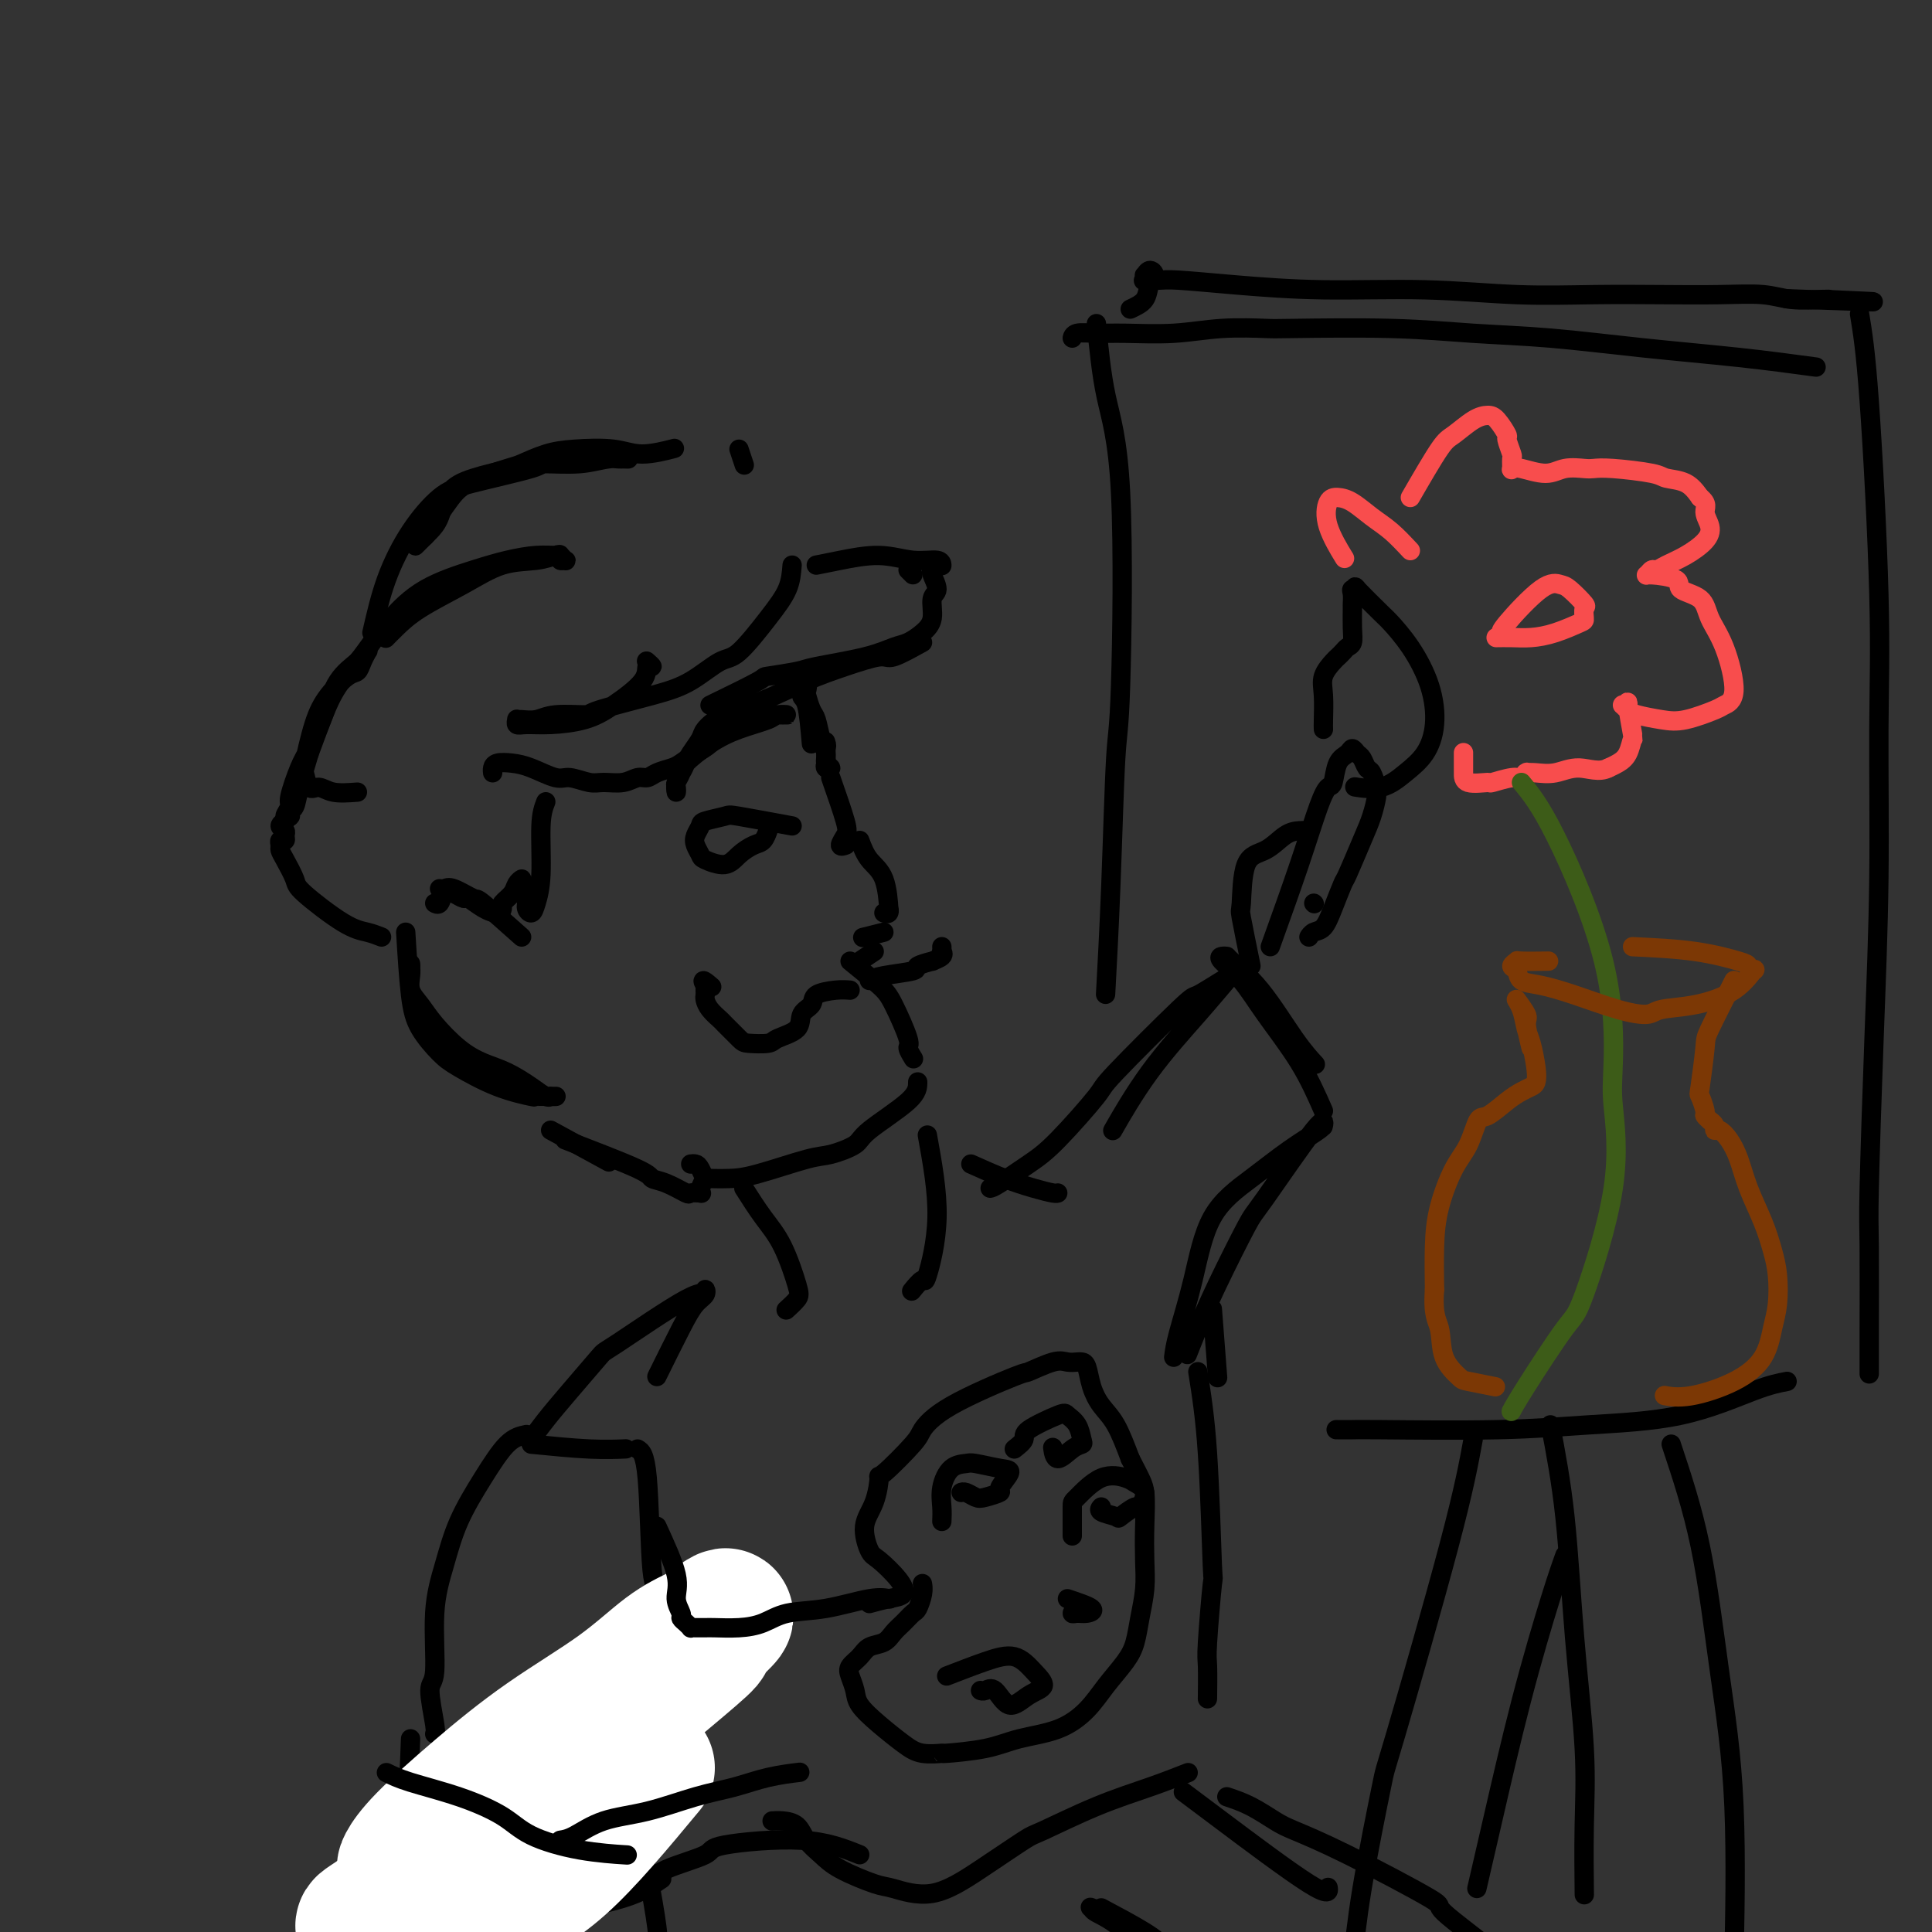 <svg viewBox='0 0 400 400' version='1.1' xmlns='http://www.w3.org/2000/svg' xmlns:xlink='http://www.w3.org/1999/xlink'><rect x="0" y="0" width="400" height="400" fill="#333333" stroke="none"/><g fill='none' stroke='#000000' stroke-width='4' stroke-linecap='round' stroke-linejoin='round'><path d='M74,164c-1.827,0.137 -3.654,0.274 -5,0c-1.346,-0.274 -2.212,-0.960 -3,-1c-0.788,-0.040 -1.500,0.567 -2,0c-0.500,-0.567 -0.790,-2.306 -1,-3c-0.210,-0.694 -0.340,-0.342 0,-2c0.340,-1.658 1.152,-5.325 2,-8c0.848,-2.675 1.733,-4.356 3,-6c1.267,-1.644 2.915,-3.251 4,-4c1.085,-0.749 1.607,-0.641 2,-1c0.393,-0.359 0.657,-1.187 1,-2c0.343,-0.813 0.767,-1.613 1,-2c0.233,-0.387 0.277,-0.360 0,0c-0.277,0.360 -0.875,1.055 -2,2c-1.125,0.945 -2.779,2.141 -4,4c-1.221,1.859 -2.011,4.381 -3,7c-0.989,2.619 -2.179,5.336 -3,7c-0.821,1.664 -1.274,2.274 -2,4c-0.726,1.726 -1.725,4.567 -2,6c-0.275,1.433 0.175,1.457 0,2c-0.175,0.543 -0.976,1.606 -1,2c-0.024,0.394 0.729,0.118 1,0c0.271,-0.118 0.061,-0.080 0,0c-0.061,0.080 0.028,0.201 0,0c-0.028,-0.201 -0.172,-0.724 0,-1c0.172,-0.276 0.662,-0.305 1,-1c0.338,-0.695 0.525,-2.056 1,-4c0.475,-1.944 1.237,-4.472 2,-7'/><path d='M64,156c1.326,-3.527 2.141,-5.845 3,-8c0.859,-2.155 1.761,-4.148 3,-6c1.239,-1.852 2.815,-3.564 4,-5c1.185,-1.436 1.977,-2.598 3,-4c1.023,-1.402 2.275,-3.045 4,-5c1.725,-1.955 3.923,-4.222 7,-6c3.077,-1.778 7.034,-3.066 10,-4c2.966,-0.934 4.942,-1.514 7,-2c2.058,-0.486 4.199,-0.876 6,-1c1.801,-0.124 3.263,0.020 4,0c0.737,-0.020 0.748,-0.205 1,0c0.252,0.205 0.746,0.800 1,1c0.254,0.200 0.269,0.005 0,0c-0.269,-0.005 -0.821,0.182 -1,0c-0.179,-0.182 0.014,-0.731 0,-1c-0.014,-0.269 -0.236,-0.257 -1,0c-0.764,0.257 -2.070,0.758 -4,1c-1.930,0.242 -4.482,0.226 -7,1c-2.518,0.774 -5.001,2.337 -8,4c-2.999,1.663 -6.515,3.425 -9,5c-2.485,1.575 -3.938,2.962 -5,4c-1.062,1.038 -1.732,1.725 -2,2c-0.268,0.275 -0.134,0.137 0,0'/><path d='M77,131c0.852,-3.711 1.704,-7.421 3,-11c1.296,-3.579 3.035,-7.026 5,-10c1.965,-2.974 4.156,-5.475 6,-7c1.844,-1.525 3.342,-2.073 7,-3c3.658,-0.927 9.476,-2.234 12,-3c2.524,-0.766 1.755,-0.990 3,-1c1.245,-0.010 4.505,0.194 7,0c2.495,-0.194 4.227,-0.785 6,-1c1.773,-0.215 3.589,-0.054 4,0c0.411,0.054 -0.583,-0.000 -1,0c-0.417,0.000 -0.257,0.055 -1,0c-0.743,-0.055 -2.389,-0.219 -4,0c-1.611,0.219 -3.188,0.822 -5,1c-1.812,0.178 -3.861,-0.069 -6,0c-2.139,0.069 -4.369,0.455 -7,1c-2.631,0.545 -5.664,1.248 -8,2c-2.336,0.752 -3.976,1.552 -5,3c-1.024,1.448 -1.432,3.546 -2,5c-0.568,1.454 -1.297,2.266 -2,3c-0.703,0.734 -1.382,1.390 -2,2c-0.618,0.610 -1.177,1.174 -1,1c0.177,-0.174 1.088,-1.087 2,-2'/><path d='M88,111c-0.823,0.754 2.120,-3.360 4,-6c1.880,-2.640 2.698,-3.807 5,-5c2.302,-1.193 6.089,-2.412 8,-3c1.911,-0.588 1.947,-0.545 3,-1c1.053,-0.455 3.124,-1.408 5,-2c1.876,-0.592 3.558,-0.824 6,-1c2.442,-0.176 5.644,-0.294 8,0c2.356,0.294 3.865,1.002 6,1c2.135,-0.002 4.896,-0.715 6,-1c1.104,-0.285 0.552,-0.143 0,0'/><path d='M153,93c0.417,1.250 0.833,2.500 1,3c0.167,0.500 0.083,0.250 0,0'/><path d='M164,117c-0.129,1.637 -0.259,3.275 -1,5c-0.741,1.725 -2.095,3.539 -4,6c-1.905,2.461 -4.361,5.570 -6,7c-1.639,1.430 -2.462,1.182 -4,2c-1.538,0.818 -3.790,2.701 -6,4c-2.210,1.299 -4.376,2.012 -8,3c-3.624,0.988 -8.704,2.251 -11,3c-2.296,0.749 -1.806,0.986 -3,1c-1.194,0.014 -4.071,-0.193 -6,0c-1.929,0.193 -2.910,0.788 -4,1c-1.090,0.212 -2.288,0.043 -3,0c-0.712,-0.043 -0.938,0.042 -1,0c-0.062,-0.042 0.040,-0.209 0,0c-0.040,0.209 -0.222,0.795 0,1c0.222,0.205 0.848,0.029 2,0c1.152,-0.029 2.829,0.090 5,0c2.171,-0.090 4.835,-0.387 7,-1c2.165,-0.613 3.830,-1.541 6,-3c2.170,-1.459 4.844,-3.449 6,-5c1.156,-1.551 0.794,-2.663 1,-3c0.206,-0.337 0.978,0.102 1,0c0.022,-0.102 -0.708,-0.743 -1,-1c-0.292,-0.257 -0.146,-0.128 0,0'/><path d='M169,117c1.381,-0.277 2.762,-0.554 5,-1c2.238,-0.446 5.332,-1.062 8,-1c2.668,0.062 4.911,0.801 7,1c2.089,0.199 4.024,-0.143 5,0c0.976,0.143 0.994,0.769 1,1c0.006,0.231 0.002,0.066 0,0c-0.002,-0.066 -0.001,-0.033 0,0'/><path d='M188,118c0.417,0.417 0.833,0.833 1,1c0.167,0.167 0.083,0.083 0,0'/><path d='M191,133c-2.359,1.312 -4.718,2.623 -6,3c-1.282,0.377 -1.487,-0.181 -3,0c-1.513,0.181 -4.336,1.102 -7,2c-2.664,0.898 -5.171,1.772 -8,3c-2.829,1.228 -5.980,2.808 -9,4c-3.020,1.192 -5.908,1.996 -8,3c-2.092,1.004 -3.386,2.209 -4,3c-0.614,0.791 -0.546,1.170 -1,2c-0.454,0.830 -1.428,2.112 -2,3c-0.572,0.888 -0.741,1.384 -1,2c-0.259,0.616 -0.606,1.354 -1,2c-0.394,0.646 -0.834,1.200 -1,2c-0.166,0.800 -0.059,1.846 0,2c0.059,0.154 0.069,-0.584 0,-1c-0.069,-0.416 -0.215,-0.510 0,-1c0.215,-0.490 0.793,-1.378 1,-2c0.207,-0.622 0.043,-0.980 1,-2c0.957,-1.020 3.037,-2.704 5,-4c1.963,-1.296 3.811,-2.204 6,-3c2.189,-0.796 4.719,-1.481 6,-2c1.281,-0.519 1.313,-0.873 2,-1c0.687,-0.127 2.029,-0.026 2,0c-0.029,0.026 -1.431,-0.024 -2,0c-0.569,0.024 -0.307,0.122 -1,0c-0.693,-0.122 -2.341,-0.463 -4,0c-1.659,0.463 -3.330,1.732 -5,3'/><path d='M151,151c-2.623,1.051 -3.182,2.179 -4,3c-0.818,0.821 -1.896,1.334 -3,2c-1.104,0.666 -2.235,1.484 -3,2c-0.765,0.516 -1.166,0.731 -2,1c-0.834,0.269 -2.103,0.594 -3,1c-0.897,0.406 -1.421,0.895 -2,1c-0.579,0.105 -1.212,-0.172 -2,0c-0.788,0.172 -1.731,0.794 -3,1c-1.269,0.206 -2.863,-0.004 -4,0c-1.137,0.004 -1.816,0.222 -3,0c-1.184,-0.222 -2.874,-0.883 -4,-1c-1.126,-0.117 -1.689,0.311 -3,0c-1.311,-0.311 -3.371,-1.362 -5,-2c-1.629,-0.638 -2.829,-0.864 -4,-1c-1.171,-0.136 -2.314,-0.181 -3,0c-0.686,0.181 -0.915,0.587 -1,1c-0.085,0.413 -0.024,0.832 0,1c0.024,0.168 0.012,0.084 0,0'/><path d='M147,146c4.168,-2.025 8.336,-4.051 10,-5c1.664,-0.949 0.823,-0.822 2,-1c1.177,-0.178 4.373,-0.663 6,-1c1.627,-0.337 1.685,-0.527 4,-1c2.315,-0.473 6.887,-1.231 10,-2c3.113,-0.769 4.766,-1.551 6,-2c1.234,-0.449 2.048,-0.566 3,-1c0.952,-0.434 2.041,-1.184 3,-2c0.959,-0.816 1.788,-1.697 2,-3c0.212,-1.303 -0.192,-3.029 0,-4c0.192,-0.971 0.979,-1.188 1,-2c0.021,-0.812 -0.725,-2.219 -1,-3c-0.275,-0.781 -0.079,-0.938 0,-1c0.079,-0.062 0.039,-0.031 0,0'/><path d='M108,194c-3.262,-2.906 -6.524,-5.812 -8,-7c-1.476,-1.188 -1.166,-0.658 -2,-1c-0.834,-0.342 -2.811,-1.556 -4,-2c-1.189,-0.444 -1.589,-0.120 -2,0c-0.411,0.120 -0.832,0.034 -1,0c-0.168,-0.034 -0.084,-0.017 0,0'/><path d='M84,193c0.298,4.837 0.597,9.673 1,13c0.403,3.327 0.911,5.144 2,7c1.089,1.856 2.758,3.751 4,5c1.242,1.249 2.056,1.851 4,3c1.944,1.149 5.018,2.844 8,4c2.982,1.156 5.872,1.774 7,2c1.128,0.226 0.495,0.061 1,0c0.505,-0.061 2.150,-0.017 3,0c0.850,0.017 0.905,0.006 1,0c0.095,-0.006 0.228,-0.006 0,0c-0.228,0.006 -0.818,0.020 -1,0c-0.182,-0.020 0.045,-0.074 0,0c-0.045,0.074 -0.363,0.275 -1,0c-0.637,-0.275 -1.595,-1.028 -3,-2c-1.405,-0.972 -3.258,-2.164 -5,-3c-1.742,-0.836 -3.374,-1.315 -5,-2c-1.626,-0.685 -3.245,-1.577 -5,-3c-1.755,-1.423 -3.647,-3.379 -5,-5c-1.353,-1.621 -2.167,-2.909 -3,-4c-0.833,-1.091 -1.686,-1.986 -2,-3c-0.314,-1.014 -0.090,-2.147 0,-3c0.090,-0.853 0.045,-1.427 0,-2'/><path d='M85,200c0.000,-0.833 0.000,-0.417 0,0'/><path d='M113,166c-0.447,1.145 -0.894,2.290 -1,5c-0.106,2.710 0.130,6.984 0,10c-0.130,3.016 -0.627,4.774 -1,6c-0.373,1.226 -0.621,1.922 -1,2c-0.379,0.078 -0.890,-0.460 -1,-1c-0.110,-0.540 0.179,-1.081 0,-2c-0.179,-0.919 -0.826,-2.215 -1,-3c-0.174,-0.785 0.126,-1.059 0,-1c-0.126,0.059 -0.676,0.451 -1,1c-0.324,0.549 -0.421,1.256 -1,2c-0.579,0.744 -1.640,1.526 -2,2c-0.360,0.474 -0.018,0.639 0,1c0.018,0.361 -0.288,0.916 -1,1c-0.712,0.084 -1.830,-0.305 -3,-1c-1.170,-0.695 -2.393,-1.695 -3,-2c-0.607,-0.305 -0.597,0.086 -1,0c-0.403,-0.086 -1.218,-0.650 -2,-1c-0.782,-0.350 -1.529,-0.486 -2,0c-0.471,0.486 -0.665,1.592 -1,2c-0.335,0.408 -0.810,0.116 -1,0c-0.190,-0.116 -0.095,-0.058 0,0'/><path d='M79,194c-0.932,-0.361 -1.864,-0.723 -3,-1c-1.136,-0.277 -2.476,-0.470 -5,-2c-2.524,-1.530 -6.231,-4.399 -8,-6c-1.769,-1.601 -1.599,-1.936 -2,-3c-0.401,-1.064 -1.371,-2.859 -2,-4c-0.629,-1.141 -0.915,-1.629 -1,-2c-0.085,-0.371 0.031,-0.624 0,-1c-0.031,-0.376 -0.209,-0.874 0,-1c0.209,-0.126 0.806,0.120 1,0c0.194,-0.120 -0.014,-0.607 0,-1c0.014,-0.393 0.251,-0.693 0,-1c-0.251,-0.307 -0.991,-0.621 -1,-1c-0.009,-0.379 0.712,-0.823 1,-1c0.288,-0.177 0.144,-0.089 0,0'/><path d='M114,234c4.583,2.500 9.167,5.000 11,6c1.833,1.000 0.917,0.500 0,0'/><path d='M117,236c6.060,2.324 12.119,4.647 15,6c2.881,1.353 2.583,1.735 3,2c0.417,0.265 1.548,0.411 3,1c1.452,0.589 3.225,1.620 4,2c0.775,0.380 0.551,0.108 1,0c0.449,-0.108 1.571,-0.052 2,0c0.429,0.052 0.164,0.098 0,0c-0.164,-0.098 -0.229,-0.342 0,-1c0.229,-0.658 0.751,-1.732 1,-2c0.249,-0.268 0.224,0.268 0,0c-0.224,-0.268 -0.648,-1.340 -1,-2c-0.352,-0.660 -0.633,-0.909 -1,-1c-0.367,-0.091 -0.819,-0.026 -1,0c-0.181,0.026 -0.090,0.013 0,0'/><path d='M168,154c-0.280,-3.223 -0.559,-6.446 -1,-8c-0.441,-1.554 -1.043,-1.440 -1,-2c0.043,-0.560 0.733,-1.796 1,-2c0.267,-0.204 0.113,0.623 0,1c-0.113,0.377 -0.184,0.303 0,1c0.184,0.697 0.622,2.165 1,3c0.378,0.835 0.694,1.036 1,2c0.306,0.964 0.600,2.690 1,4c0.400,1.310 0.906,2.204 1,3c0.094,0.796 -0.224,1.492 0,2c0.224,0.508 0.988,0.827 1,1c0.012,0.173 -0.729,0.201 -1,0c-0.271,-0.201 -0.071,-0.632 0,-1c0.071,-0.368 0.015,-0.673 0,-1c-0.015,-0.327 0.013,-0.676 0,-1c-0.013,-0.324 -0.065,-0.623 0,-1c0.065,-0.377 0.248,-0.832 0,-1c-0.248,-0.168 -0.928,-0.048 -1,0c-0.072,0.048 0.464,0.024 1,0'/><path d='M171,154c-0.155,-0.823 -0.041,-0.379 0,0c0.041,0.379 0.011,0.694 0,1c-0.011,0.306 -0.003,0.604 0,1c0.003,0.396 0.001,0.892 0,1c-0.001,0.108 -0.000,-0.171 0,0c0.000,0.171 0.000,0.793 0,1c-0.000,0.207 -0.000,0.000 0,0c0.000,-0.000 0.000,0.207 0,0c-0.000,-0.207 -0.000,-0.828 0,-1c0.000,-0.172 0.000,0.106 0,0c-0.000,-0.106 -0.000,-0.595 0,-1c0.000,-0.405 0.000,-0.724 0,-1c-0.000,-0.276 -0.000,-0.507 0,0c0.000,0.507 0.000,1.754 0,3'/><path d='M171,158c0.000,0.667 0.000,0.333 0,0'/><path d='M172,161c1.230,3.525 2.459,7.049 3,9c0.541,1.951 0.392,2.327 0,3c-0.392,0.673 -1.029,1.643 -1,2c0.029,0.357 0.722,0.102 1,0c0.278,-0.102 0.139,-0.051 0,0'/><path d='M178,174c0.536,1.422 1.073,2.844 2,4c0.927,1.156 2.245,2.047 3,4c0.755,1.953 0.948,4.968 1,6c0.052,1.032 -0.038,0.081 0,0c0.038,-0.081 0.202,0.709 0,1c-0.202,0.291 -0.772,0.083 -1,0c-0.228,-0.083 -0.114,-0.042 0,0'/><path d='M183,193c-1.667,0.417 -3.333,0.833 -4,1c-0.667,0.167 -0.333,0.083 0,0'/><path d='M181,197c-1.250,0.833 -2.500,1.667 -3,2c-0.500,0.333 -0.250,0.167 0,0'/><path d='M176,199c2.289,1.861 4.579,3.721 6,5c1.421,1.279 1.975,1.975 3,4c1.025,2.025 2.522,5.378 3,7c0.478,1.622 -0.064,1.514 0,2c0.064,0.486 0.732,1.568 1,2c0.268,0.432 0.134,0.216 0,0'/><path d='M190,224c0.004,1.086 0.009,2.173 -2,4c-2.009,1.827 -6.031,4.395 -8,6c-1.969,1.605 -1.884,2.248 -3,3c-1.116,0.752 -3.435,1.613 -5,2c-1.565,0.387 -2.378,0.300 -5,1c-2.622,0.700 -7.053,2.188 -10,3c-2.947,0.812 -4.409,0.949 -6,1c-1.591,0.051 -3.312,0.014 -4,0c-0.688,-0.014 -0.344,-0.007 0,0'/><path d='M164,171c-4.425,-0.820 -8.849,-1.639 -11,-2c-2.151,-0.361 -2.027,-0.263 -3,0c-0.973,0.263 -3.042,0.690 -4,1c-0.958,0.310 -0.806,0.502 -1,1c-0.194,0.498 -0.733,1.302 -1,2c-0.267,0.698 -0.263,1.292 0,2c0.263,0.708 0.784,1.531 1,2c0.216,0.469 0.127,0.583 1,1c0.873,0.417 2.707,1.138 4,1c1.293,-0.138 2.045,-1.134 3,-2c0.955,-0.866 2.112,-1.603 3,-2c0.888,-0.397 1.508,-0.453 2,-1c0.492,-0.547 0.855,-1.585 1,-2c0.145,-0.415 0.073,-0.208 0,0'/><path d='M176,205c-0.829,-0.063 -1.658,-0.127 -3,0c-1.342,0.127 -3.197,0.443 -4,1c-0.803,0.557 -0.555,1.354 -1,2c-0.445,0.646 -1.583,1.140 -2,2c-0.417,0.860 -0.113,2.086 -1,3c-0.887,0.914 -2.967,1.516 -4,2c-1.033,0.484 -1.021,0.849 -2,1c-0.979,0.151 -2.948,0.087 -4,0c-1.052,-0.087 -1.186,-0.198 -2,-1c-0.814,-0.802 -2.309,-2.295 -3,-3c-0.691,-0.705 -0.577,-0.623 -1,-1c-0.423,-0.377 -1.381,-1.215 -2,-2c-0.619,-0.785 -0.898,-1.517 -1,-2c-0.102,-0.483 -0.027,-0.717 0,-1c0.027,-0.283 0.007,-0.615 0,-1c-0.007,-0.385 -0.002,-0.824 0,-1c0.002,-0.176 0.001,-0.088 0,0'/><path d='M146,204c-1.178,-1.867 0.378,-0.533 1,0c0.622,0.533 0.311,0.267 0,0'/><path d='M180,203c0.593,-0.331 1.186,-0.662 3,-1c1.814,-0.338 4.847,-0.682 6,-1c1.153,-0.318 0.424,-0.611 1,-1c0.576,-0.389 2.456,-0.874 3,-1c0.544,-0.126 -0.246,0.106 0,0c0.246,-0.106 1.530,-0.551 2,-1c0.470,-0.449 0.126,-0.904 0,-1c-0.126,-0.096 -0.034,0.166 0,0c0.034,-0.166 0.010,-0.762 0,-1c-0.010,-0.238 -0.005,-0.119 0,0'/><path d='M154,246c1.324,2.079 2.649,4.158 4,6c1.351,1.842 2.729,3.447 4,6c1.271,2.553 2.433,6.056 3,8c0.567,1.944 0.537,2.331 0,3c-0.537,0.669 -1.582,1.620 -2,2c-0.418,0.380 -0.209,0.190 0,0'/><path d='M192,235c1.057,5.841 2.115,11.681 2,17c-0.115,5.319 -1.402,10.116 -2,12c-0.598,1.884 -0.507,0.853 -1,1c-0.493,0.147 -1.569,1.470 -2,2c-0.431,0.530 -0.215,0.265 0,0'/><path d='M136,285c1.834,-3.710 3.669,-7.420 5,-10c1.331,-2.580 2.159,-4.031 3,-5c0.841,-0.969 1.696,-1.457 2,-2c0.304,-0.543 0.058,-1.142 0,-1c-0.058,0.142 0.071,1.026 0,1c-0.071,-0.026 -0.343,-0.963 -4,1c-3.657,1.963 -10.700,6.824 -14,9c-3.300,2.176 -2.857,1.666 -4,3c-1.143,1.334 -3.873,4.512 -6,7c-2.127,2.488 -3.649,4.285 -5,6c-1.351,1.715 -2.529,3.347 -3,4c-0.471,0.653 -0.236,0.326 0,0'/><path d='M109,297c-1.256,0.268 -2.512,0.535 -4,2c-1.488,1.465 -3.206,4.127 -5,7c-1.794,2.873 -3.662,5.958 -5,9c-1.338,3.042 -2.144,6.041 -3,9c-0.856,2.959 -1.760,5.879 -2,10c-0.240,4.121 0.184,9.444 0,12c-0.184,2.556 -0.977,2.345 -1,4c-0.023,1.655 0.725,5.176 1,7c0.275,1.824 0.079,1.950 0,2c-0.079,0.050 -0.039,0.025 0,0'/><path d='M110,299c4.289,0.422 8.578,0.844 12,1c3.422,0.156 5.978,0.044 7,0c1.022,-0.044 0.511,-0.022 0,0'/><path d='M132,300c0.773,0.459 1.547,0.918 2,6c0.453,5.082 0.586,14.787 1,19c0.414,4.213 1.109,2.934 1,7c-0.109,4.066 -1.021,13.476 -1,18c0.021,4.524 0.975,4.161 1,6c0.025,1.839 -0.878,5.880 -2,10c-1.122,4.120 -2.463,8.320 -3,10c-0.537,1.680 -0.268,0.840 0,0'/><path d='M85,360c-0.220,6.100 -0.440,12.200 -1,17c-0.560,4.800 -1.461,8.299 -2,13c-0.539,4.701 -0.716,10.605 -1,13c-0.284,2.395 -0.674,1.281 -1,2c-0.326,0.719 -0.588,3.270 -2,5c-1.412,1.730 -3.975,2.637 -5,3c-1.025,0.363 -0.513,0.181 0,0'/><path d='M134,387c0.845,4.738 1.690,9.476 2,12c0.310,2.524 0.083,2.833 0,4c-0.083,1.167 -0.024,3.190 0,4c0.024,0.810 0.012,0.405 0,0'/><path d='M201,241c2.392,1.072 4.785,2.144 7,3c2.215,0.856 4.254,1.497 6,2c1.746,0.503 3.200,0.867 4,1c0.800,0.133 0.946,0.036 1,0c0.054,-0.036 0.015,-0.010 0,0c-0.015,0.010 -0.008,0.005 0,0'/><path d='M205,246c0.284,-0.052 0.569,-0.104 2,-1c1.431,-0.896 4.009,-2.637 6,-4c1.991,-1.363 3.394,-2.348 6,-5c2.606,-2.652 6.414,-6.970 8,-9c1.586,-2.030 0.951,-1.774 4,-5c3.049,-3.226 9.784,-9.936 13,-13c3.216,-3.064 2.914,-2.482 4,-3c1.086,-0.518 3.559,-2.136 5,-3c1.441,-0.864 1.852,-0.975 2,-1c0.148,-0.025 0.035,0.037 0,0c-0.035,-0.037 0.007,-0.173 -1,1c-1.007,1.173 -3.064,3.655 -6,7c-2.936,3.345 -6.752,7.555 -10,12c-3.248,4.445 -5.928,9.127 -7,11c-1.072,1.873 -0.536,0.936 0,0'/><path d='M243,281c0.153,-1.208 0.307,-2.416 1,-5c0.693,-2.584 1.927,-6.545 3,-11c1.073,-4.455 1.986,-9.405 4,-13c2.014,-3.595 5.127,-5.836 8,-8c2.873,-2.164 5.504,-4.249 8,-6c2.496,-1.751 4.858,-3.166 6,-4c1.142,-0.834 1.064,-1.088 1,-1c-0.064,0.088 -0.113,0.516 0,0c0.113,-0.516 0.389,-1.977 -2,1c-2.389,2.977 -7.442,10.392 -10,14c-2.558,3.608 -2.619,3.409 -4,6c-1.381,2.591 -4.082,7.973 -6,12c-1.918,4.027 -3.055,6.700 -4,9c-0.945,2.300 -1.699,4.229 -2,5c-0.301,0.771 -0.151,0.386 0,0'/><path d='M274,230c-1.440,-3.276 -2.881,-6.552 -5,-10c-2.119,-3.448 -4.918,-7.067 -7,-10c-2.082,-2.933 -3.448,-5.178 -5,-7c-1.552,-1.822 -3.289,-3.220 -4,-4c-0.711,-0.780 -0.396,-0.940 0,-1c0.396,-0.060 0.874,-0.019 1,0c0.126,0.019 -0.099,0.016 1,1c1.099,0.984 3.521,2.954 6,6c2.479,3.046 5.013,7.166 7,10c1.987,2.834 3.425,4.381 4,5c0.575,0.619 0.288,0.309 0,0'/><path d='M259,200c-0.840,-4.111 -1.680,-8.222 -2,-10c-0.320,-1.778 -0.119,-1.223 0,-3c0.119,-1.777 0.155,-5.888 1,-8c0.845,-2.112 2.500,-2.226 4,-3c1.500,-0.774 2.845,-2.207 4,-3c1.155,-0.793 2.119,-0.944 3,-1c0.881,-0.056 1.680,-0.016 2,0c0.320,0.016 0.160,0.008 0,0'/><path d='M272,187c0.000,0.000 0.100,0.100 0.1,0.1'/><path d='M251,271c0.417,5.417 0.833,10.833 1,13c0.167,2.167 0.083,1.083 0,0'/><path d='M248,284c0.740,4.612 1.480,9.223 2,17c0.520,7.777 0.819,18.719 1,23c0.181,4.281 0.245,1.901 0,4c-0.245,2.099 -0.798,8.676 -1,12c-0.202,3.324 -0.055,3.395 0,5c0.055,1.605 0.016,4.744 0,6c-0.016,1.256 -0.008,0.628 0,0'/><path d='M246,367c-2.452,0.960 -4.903,1.921 -8,3c-3.097,1.079 -6.838,2.277 -11,4c-4.162,1.723 -8.743,3.971 -11,5c-2.257,1.029 -2.189,0.838 -4,2c-1.811,1.162 -5.499,3.675 -9,6c-3.501,2.325 -6.813,4.460 -10,5c-3.187,0.540 -6.247,-0.515 -8,-1c-1.753,-0.485 -2.198,-0.399 -4,-1c-1.802,-0.601 -4.961,-1.888 -7,-3c-2.039,-1.112 -2.956,-2.049 -4,-3c-1.044,-0.951 -2.213,-1.915 -3,-3c-0.787,-1.085 -1.190,-2.291 -2,-3c-0.810,-0.709 -2.026,-0.922 -3,-1c-0.974,-0.078 -1.707,-0.022 -2,0c-0.293,0.022 -0.147,0.011 0,0'/><path d='M245,371c1.464,1.095 2.929,2.190 8,6c5.071,3.810 13.750,10.333 18,13c4.250,2.667 4.071,1.476 4,1c-0.071,-0.476 -0.036,-0.238 0,0'/><path d='M254,372c1.616,0.545 3.232,1.089 5,2c1.768,0.911 3.690,2.188 5,3c1.310,0.812 2.010,1.160 4,2c1.990,0.840 5.271,2.171 11,5c5.729,2.829 13.905,7.155 17,9c3.095,1.845 1.110,1.210 3,3c1.890,1.790 7.655,6.004 10,8c2.345,1.996 1.269,1.775 2,3c0.731,1.225 3.268,3.895 5,6c1.732,2.105 2.659,3.644 3,5c0.341,1.356 0.098,2.530 0,3c-0.098,0.470 -0.049,0.235 0,0'/><path d='M306,405c-0.417,5.417 -0.833,10.833 -1,13c-0.167,2.167 -0.083,1.083 0,0'/><path d='M234,401c2.292,1.008 4.584,2.016 8,5c3.416,2.984 7.957,7.944 11,11c3.043,3.056 4.589,4.207 7,7c2.411,2.793 5.689,7.226 7,9c1.311,1.774 0.656,0.887 0,0'/><path d='M228,395c3.353,1.785 6.705,3.570 9,5c2.295,1.430 3.532,2.505 6,5c2.468,2.495 6.168,6.410 8,8c1.832,1.590 1.798,0.855 2,1c0.202,0.145 0.640,1.172 1,2c0.360,0.828 0.642,1.459 0,1c-0.642,-0.459 -2.208,-2.007 -3,-3c-0.792,-0.993 -0.811,-1.429 -3,-3c-2.189,-1.571 -6.548,-4.275 -10,-7c-3.452,-2.725 -5.996,-5.469 -8,-7c-2.004,-1.531 -3.469,-1.847 -4,-2c-0.531,-0.153 -0.127,-0.142 0,0c0.127,0.142 -0.021,0.414 1,1c1.021,0.586 3.212,1.487 6,4c2.788,2.513 6.174,6.638 9,10c2.826,3.362 5.093,5.961 6,7c0.907,1.039 0.453,0.520 0,0'/><path d='M178,384c-3.323,-1.340 -6.645,-2.680 -12,-3c-5.355,-0.320 -12.742,0.380 -16,1c-3.258,0.620 -2.387,1.161 -4,2c-1.613,0.839 -5.711,1.978 -8,3c-2.289,1.022 -2.770,1.929 -4,2c-1.230,0.071 -3.209,-0.694 -4,-1c-0.791,-0.306 -0.396,-0.153 0,0'/><path d='M137,389c-2.017,1.381 -4.033,2.762 -8,4c-3.967,1.238 -9.884,2.332 -13,3c-3.116,0.668 -3.431,0.911 -6,1c-2.569,0.089 -7.392,0.023 -11,0c-3.608,-0.023 -5.999,-0.002 -8,0c-2.001,0.002 -3.611,-0.013 -5,0c-1.389,0.013 -2.558,0.055 -3,0c-0.442,-0.055 -0.157,-0.207 1,0c1.157,0.207 3.188,0.773 4,1c0.812,0.227 0.406,0.113 0,0'/><path d='M376,76c-4.970,-0.674 -9.940,-1.347 -16,-2c-6.060,-0.653 -13.211,-1.285 -20,-2c-6.789,-0.715 -13.217,-1.512 -19,-2c-5.783,-0.488 -10.921,-0.668 -16,-1c-5.079,-0.332 -10.100,-0.817 -17,-1c-6.900,-0.183 -15.678,-0.063 -20,0c-4.322,0.063 -4.189,0.070 -6,0c-1.811,-0.070 -5.567,-0.216 -9,0c-3.433,0.216 -6.542,0.794 -10,1c-3.458,0.206 -7.267,0.041 -10,0c-2.733,-0.041 -4.392,0.040 -6,0c-1.608,-0.040 -3.164,-0.203 -4,0c-0.836,0.203 -0.953,0.772 -1,1c-0.047,0.228 -0.023,0.114 0,0'/><path d='M234,64c1.191,-0.556 2.382,-1.112 3,-2c0.618,-0.888 0.663,-2.110 1,-3c0.337,-0.890 0.967,-1.450 1,-2c0.033,-0.550 -0.530,-1.090 -1,-1c-0.470,0.090 -0.849,0.809 -1,1c-0.151,0.191 -0.076,-0.146 0,0c0.076,0.146 0.153,0.774 0,1c-0.153,0.226 -0.537,0.051 0,0c0.537,-0.051 1.996,0.024 3,0c1.004,-0.024 1.552,-0.146 4,0c2.448,0.146 6.795,0.561 12,1c5.205,0.439 11.269,0.902 18,1c6.731,0.098 14.131,-0.170 21,0c6.869,0.170 13.207,0.777 19,1c5.793,0.223 11.040,0.064 16,0c4.960,-0.064 9.633,-0.031 14,0c4.367,0.031 8.428,0.061 12,0c3.572,-0.061 6.653,-0.212 9,0c2.347,0.212 3.959,0.789 6,1c2.041,0.211 4.511,0.057 6,0c1.489,-0.057 1.997,-0.016 2,0c0.003,0.016 -0.498,0.008 -1,0'/><path d='M378,62c20.889,0.933 3.111,0.267 -4,0c-7.111,-0.267 -3.556,-0.133 0,0'/><path d='M227,67c0.512,5.211 1.024,10.422 2,15c0.976,4.578 2.415,8.522 3,20c0.585,11.478 0.314,30.490 0,40c-0.314,9.510 -0.672,9.518 -1,15c-0.328,5.482 -0.627,16.437 -1,26c-0.373,9.563 -0.821,17.732 -1,21c-0.179,3.268 -0.090,1.634 0,0'/><path d='M385,65c0.617,3.730 1.234,7.461 2,18c0.766,10.539 1.680,27.887 2,40c0.320,12.113 0.047,18.989 0,28c-0.047,9.011 0.131,20.155 0,31c-0.131,10.845 -0.571,21.390 -1,33c-0.429,11.610 -0.847,24.285 -1,31c-0.153,6.715 -0.041,7.470 0,12c0.041,4.530 0.011,12.835 0,18c-0.011,5.165 -0.003,7.190 0,8c0.003,0.810 0.002,0.405 0,0'/><path d='M370,286c-1.731,0.332 -3.462,0.663 -7,2c-3.538,1.337 -8.882,3.679 -15,5c-6.118,1.321 -13.009,1.622 -19,2c-5.991,0.378 -11.080,0.833 -19,1c-7.920,0.167 -18.669,0.045 -24,0c-5.331,-0.045 -5.243,-0.012 -6,0c-0.757,0.012 -2.359,0.003 -3,0c-0.641,-0.003 -0.320,-0.002 0,0'/><path d='M321,295c1.102,5.795 2.204,11.590 3,19c0.796,7.410 1.285,16.436 2,25c0.715,8.564 1.656,16.667 2,23c0.344,6.333 0.093,10.897 0,16c-0.093,5.103 -0.026,10.744 0,13c0.026,2.256 0.013,1.128 0,0'/><path d='M346,299c2.174,6.533 4.348,13.065 6,21c1.652,7.935 2.783,17.271 4,26c1.217,8.729 2.520,16.850 3,28c0.480,11.150 0.137,25.329 0,31c-0.137,5.671 -0.069,2.836 0,0'/><path d='M305,298c-0.930,5.074 -1.860,10.149 -5,22c-3.140,11.851 -8.491,30.479 -11,39c-2.509,8.521 -2.175,6.935 -3,11c-0.825,4.065 -2.809,13.780 -4,21c-1.191,7.220 -1.590,11.944 -2,15c-0.410,3.056 -0.831,4.445 -1,5c-0.169,0.555 -0.084,0.278 0,0'/><path d='M324,322c-0.746,2.080 -1.493,4.159 -3,9c-1.507,4.841 -3.775,12.442 -6,21c-2.225,8.558 -4.407,18.073 -6,25c-1.593,6.927 -2.598,11.265 -3,13c-0.402,1.735 -0.201,0.868 0,0'/><path d='M263,196c2.137,-5.947 4.273,-11.894 6,-17c1.727,-5.106 3.044,-9.371 4,-12c0.956,-2.629 1.552,-3.623 2,-4c0.448,-0.377 0.750,-0.136 1,-1c0.250,-0.864 0.448,-2.832 1,-4c0.552,-1.168 1.457,-1.535 2,-2c0.543,-0.465 0.723,-1.027 1,-1c0.277,0.027 0.653,0.645 1,1c0.347,0.355 0.667,0.449 1,1c0.333,0.551 0.678,1.560 1,2c0.322,0.440 0.620,0.312 1,1c0.380,0.688 0.843,2.193 1,3c0.157,0.807 0.007,0.918 0,1c-0.007,0.082 0.129,0.137 0,1c-0.129,0.863 -0.524,2.533 -1,4c-0.476,1.467 -1.033,2.729 -2,5c-0.967,2.271 -2.343,5.550 -3,7c-0.657,1.450 -0.597,1.072 -1,2c-0.403,0.928 -1.271,3.163 -2,5c-0.729,1.837 -1.319,3.276 -2,4c-0.681,0.724 -1.453,0.733 -2,1c-0.547,0.267 -0.871,0.790 -1,1c-0.129,0.210 -0.065,0.105 0,0'/><path d='M274,151c-0.015,-0.378 -0.029,-0.756 0,-2c0.029,-1.244 0.102,-3.356 0,-5c-0.102,-1.644 -0.378,-2.822 0,-4c0.378,-1.178 1.412,-2.356 2,-3c0.588,-0.644 0.732,-0.754 1,-1c0.268,-0.246 0.660,-0.627 1,-1c0.340,-0.373 0.627,-0.739 1,-1c0.373,-0.261 0.832,-0.416 1,-1c0.168,-0.584 0.044,-1.597 0,-3c-0.044,-1.403 -0.007,-3.198 0,-4c0.007,-0.802 -0.017,-0.612 0,-1c0.017,-0.388 0.075,-1.354 0,-2c-0.075,-0.646 -0.282,-0.971 0,-1c0.282,-0.029 1.054,0.240 1,0c-0.054,-0.240 -0.933,-0.987 0,0c0.933,0.987 3.677,3.707 5,5c1.323,1.293 1.226,1.157 2,2c0.774,0.843 2.420,2.665 4,5c1.580,2.335 3.093,5.183 4,8c0.907,2.817 1.209,5.602 1,8c-0.209,2.398 -0.929,4.408 -2,6c-1.071,1.592 -2.493,2.767 -4,4c-1.507,1.233 -3.098,2.524 -5,3c-1.902,0.476 -4.115,0.136 -5,0c-0.885,-0.136 -0.443,-0.068 0,0'/></g>
<g fill='none' stroke='#F84D4D' stroke-width='4' stroke-linecap='round' stroke-linejoin='round'><path d='M292,103c2.296,-3.969 4.593,-7.938 6,-10c1.407,-2.062 1.926,-2.216 3,-3c1.074,-0.784 2.703,-2.199 4,-3c1.297,-0.801 2.260,-0.988 3,-1c0.740,-0.012 1.256,0.153 2,1c0.744,0.847 1.716,2.378 2,3c0.284,0.622 -0.121,0.335 0,1c0.121,0.665 0.768,2.282 1,3c0.232,0.718 0.050,0.537 0,1c-0.050,0.463 0.033,1.570 0,2c-0.033,0.430 -0.181,0.182 0,0c0.181,-0.182 0.691,-0.297 2,0c1.309,0.297 3.416,1.007 5,1c1.584,-0.007 2.645,-0.731 4,-1c1.355,-0.269 3.005,-0.083 4,0c0.995,0.083 1.337,0.062 2,0c0.663,-0.062 1.647,-0.166 4,0c2.353,0.166 6.074,0.601 8,1c1.926,0.399 2.057,0.761 3,1c0.943,0.239 2.698,0.354 4,1c1.302,0.646 2.151,1.823 3,3'/><path d='M352,103c1.710,1.309 0.985,2.080 1,3c0.015,0.920 0.772,1.988 1,3c0.228,1.012 -0.071,1.969 -1,3c-0.929,1.031 -2.487,2.137 -4,3c-1.513,0.863 -2.981,1.485 -4,2c-1.019,0.515 -1.589,0.925 -2,1c-0.411,0.075 -0.664,-0.184 -1,0c-0.336,0.184 -0.756,0.810 -1,1c-0.244,0.190 -0.313,-0.057 1,0c1.313,0.057 4.007,0.418 5,1c0.993,0.582 0.286,1.384 1,2c0.714,0.616 2.850,1.044 4,2c1.150,0.956 1.315,2.440 2,4c0.685,1.560 1.892,3.196 3,6c1.108,2.804 2.118,6.777 2,9c-0.118,2.223 -1.366,2.698 -2,3c-0.634,0.302 -0.656,0.432 -2,1c-1.344,0.568 -4.010,1.574 -6,2c-1.990,0.426 -3.303,0.272 -5,0c-1.697,-0.272 -3.776,-0.662 -5,-1c-1.224,-0.338 -1.592,-0.625 -2,-1c-0.408,-0.375 -0.856,-0.839 -1,-1c-0.144,-0.161 0.018,-0.021 0,0c-0.018,0.021 -0.214,-0.078 0,0c0.214,0.078 0.840,0.332 1,0c0.160,-0.332 -0.145,-1.249 0,0c0.145,1.249 0.741,4.663 1,6c0.259,1.337 0.183,0.595 0,1c-0.183,0.405 -0.472,1.955 -1,3c-0.528,1.045 -1.294,1.584 -2,2c-0.706,0.416 -1.353,0.708 -2,1'/><path d='M333,159c-1.885,1.022 -4.099,0.078 -6,0c-1.901,-0.078 -3.489,0.710 -5,1c-1.511,0.290 -2.944,0.082 -4,0c-1.056,-0.082 -1.737,-0.037 -2,0c-0.263,0.037 -0.110,0.066 0,0c0.110,-0.066 0.177,-0.228 0,0c-0.177,0.228 -0.597,0.847 -1,1c-0.403,0.153 -0.787,-0.161 -2,0c-1.213,0.161 -3.253,0.798 -4,1c-0.747,0.202 -0.200,-0.030 -1,0c-0.800,0.030 -2.946,0.323 -4,0c-1.054,-0.323 -1.014,-1.262 -1,-2c0.014,-0.738 0.004,-1.276 0,-2c-0.004,-0.724 -0.001,-1.636 0,-2c0.001,-0.364 0.001,-0.182 0,0'/><path d='M292,114c-1.338,-1.434 -2.677,-2.867 -4,-4c-1.323,-1.133 -2.631,-1.965 -4,-3c-1.369,-1.035 -2.801,-2.273 -4,-3c-1.199,-0.727 -2.167,-0.943 -3,-1c-0.833,-0.057 -1.533,0.047 -2,1c-0.467,0.953 -0.703,2.757 0,5c0.703,2.243 2.344,4.927 3,6c0.656,1.073 0.328,0.537 0,0'/><path d='M311,131c-0.258,-0.085 -0.517,-0.170 1,-2c1.517,-1.830 4.809,-5.406 7,-7c2.191,-1.594 3.281,-1.205 4,-1c0.719,0.205 1.069,0.225 2,1c0.931,0.775 2.445,2.305 3,3c0.555,0.695 0.151,0.554 0,1c-0.151,0.446 -0.049,1.478 0,2c0.049,0.522 0.044,0.532 -1,1c-1.044,0.468 -3.128,1.393 -5,2c-1.872,0.607 -3.533,0.895 -5,1c-1.467,0.105 -2.741,0.028 -4,0c-1.259,-0.028 -2.503,-0.008 -3,0c-0.497,0.008 -0.249,0.004 0,0'/></g>
<g fill='none' stroke='#3D5C18' stroke-width='4' stroke-linecap='round' stroke-linejoin='round'><path d='M315,162c1.890,2.294 3.780,4.587 7,11c3.220,6.413 7.770,16.945 10,26c2.230,9.055 2.138,16.633 2,21c-0.138,4.367 -0.323,5.522 0,9c0.323,3.478 1.155,9.279 0,17c-1.155,7.721 -4.296,17.362 -6,22c-1.704,4.638 -1.972,4.274 -4,7c-2.028,2.726 -5.815,8.542 -8,12c-2.185,3.458 -2.767,4.560 -3,5c-0.233,0.440 -0.116,0.220 0,0'/></g>
<g fill='none' stroke='#7C3805' stroke-width='4' stroke-linecap='round' stroke-linejoin='round'><path d='M338,196c4.529,0.216 9.058,0.433 13,1c3.942,0.567 7.296,1.485 9,2c1.704,0.515 1.757,0.628 2,1c0.243,0.372 0.675,1.002 1,1c0.325,-0.002 0.543,-0.638 0,0c-0.543,0.638 -1.845,2.548 -4,4c-2.155,1.452 -5.162,2.446 -8,3c-2.838,0.554 -5.508,0.667 -7,1c-1.492,0.333 -1.808,0.886 -3,1c-1.192,0.114 -3.260,-0.211 -6,-1c-2.740,-0.789 -6.150,-2.042 -9,-3c-2.850,-0.958 -5.138,-1.619 -7,-2c-1.862,-0.381 -3.299,-0.480 -4,-1c-0.701,-0.520 -0.667,-1.460 -1,-2c-0.333,-0.540 -1.034,-0.681 -1,-1c0.034,-0.319 0.803,-0.818 1,-1c0.197,-0.182 -0.178,-0.049 1,0c1.178,0.049 3.908,0.014 5,0c1.092,-0.014 0.546,-0.007 0,0'/><path d='M359,203c-2.028,4.006 -4.056,8.012 -5,10c-0.944,1.988 -0.804,1.957 -1,4c-0.196,2.043 -0.728,6.159 -1,8c-0.272,1.841 -0.284,1.407 0,2c0.284,0.593 0.865,2.214 1,3c0.135,0.786 -0.175,0.736 0,1c0.175,0.264 0.834,0.840 1,1c0.166,0.160 -0.160,-0.096 0,0c0.160,0.096 0.805,0.544 1,1c0.195,0.456 -0.062,0.920 0,1c0.062,0.080 0.443,-0.224 1,0c0.557,0.224 1.291,0.975 2,2c0.709,1.025 1.395,2.323 2,4c0.605,1.677 1.130,3.732 2,6c0.870,2.268 2.087,4.747 3,7c0.913,2.253 1.523,4.278 2,6c0.477,1.722 0.821,3.139 1,5c0.179,1.861 0.195,4.167 0,6c-0.195,1.833 -0.599,3.195 -1,5c-0.401,1.805 -0.798,4.053 -2,6c-1.202,1.947 -3.209,3.594 -6,5c-2.791,1.406 -6.367,2.571 -9,3c-2.633,0.429 -4.324,0.123 -5,0c-0.676,-0.123 -0.338,-0.061 0,0'/><path d='M317,217c-0.490,-1.986 -0.979,-3.973 -1,-5c-0.021,-1.027 0.428,-1.095 0,-2c-0.428,-0.905 -1.733,-2.647 -2,-3c-0.267,-0.353 0.503,0.683 1,2c0.497,1.317 0.719,2.916 1,4c0.281,1.084 0.620,1.652 1,3c0.380,1.348 0.802,3.476 1,5c0.198,1.524 0.173,2.444 0,3c-0.173,0.556 -0.494,0.747 -1,1c-0.506,0.253 -1.199,0.567 -2,1c-0.801,0.433 -1.712,0.986 -3,2c-1.288,1.014 -2.954,2.488 -4,3c-1.046,0.512 -1.471,0.062 -2,1c-0.529,0.938 -1.161,3.265 -2,5c-0.839,1.735 -1.885,2.877 -3,5c-1.115,2.123 -2.300,5.225 -3,8c-0.700,2.775 -0.914,5.221 -1,8c-0.086,2.779 -0.043,5.889 0,9'/><path d='M297,267c-0.407,5.377 0.575,6.320 1,8c0.425,1.680 0.293,4.097 1,6c0.707,1.903 2.251,3.294 3,4c0.749,0.706 0.702,0.729 2,1c1.298,0.271 3.942,0.792 5,1c1.058,0.208 0.529,0.104 0,0'/></g>
<g fill='none' stroke='#FFFFFF' stroke-width='4' stroke-linecap='round' stroke-linejoin='round'><path d='M143,364c-5.260,1.677 -10.519,3.354 -15,5c-4.481,1.646 -8.183,3.263 -15,7c-6.817,3.737 -16.750,9.596 -23,12c-6.250,2.404 -8.817,1.355 -7,-1c1.817,-2.355 8.020,-6.015 13,-9c4.980,-2.985 8.738,-5.295 13,-8c4.262,-2.705 9.027,-5.804 13,-8c3.973,-2.196 7.154,-3.490 10,-5c2.846,-1.510 5.356,-3.238 7,-4c1.644,-0.762 2.423,-0.558 3,0c0.577,0.558 0.951,1.470 1,2c0.049,0.530 -0.229,0.678 -2,3c-1.771,2.322 -5.035,6.820 -9,11c-3.965,4.180 -8.632,8.044 -12,11c-3.368,2.956 -5.437,5.006 -7,7c-1.563,1.994 -2.622,3.932 -4,5c-1.378,1.068 -3.076,1.267 -4,2c-0.924,0.733 -1.072,2.001 -1,2c0.072,-0.001 0.366,-1.269 1,-2c0.634,-0.731 1.610,-0.923 2,-1c0.390,-0.077 0.195,-0.038 0,0'/></g>
<g fill='none' stroke='#FFFFFF' stroke-width='28' stroke-linecap='round' stroke-linejoin='round'><path d='M134,366c-6.321,7.616 -12.643,15.232 -18,20c-5.357,4.768 -9.750,6.689 -12,8c-2.250,1.311 -2.356,2.011 -4,3c-1.644,0.989 -4.827,2.266 -7,3c-2.173,0.734 -3.335,0.924 -4,1c-0.665,0.076 -0.834,0.038 -1,0c-0.166,-0.038 -0.331,-0.075 1,-1c1.331,-0.925 4.156,-2.738 7,-5c2.844,-2.262 5.706,-4.975 9,-8c3.294,-3.025 7.018,-6.363 10,-9c2.982,-2.637 5.221,-4.572 7,-6c1.779,-1.428 3.097,-2.350 4,-3c0.903,-0.650 1.392,-1.027 1,-1c-0.392,0.027 -1.663,0.460 -3,1c-1.337,0.540 -2.740,1.189 -6,3c-3.260,1.811 -8.378,4.786 -13,7c-4.622,2.214 -8.748,3.668 -12,5c-3.252,1.332 -5.629,2.542 -7,3c-1.371,0.458 -1.736,0.164 -2,0c-0.264,-0.164 -0.426,-0.196 0,-1c0.426,-0.804 1.441,-2.378 4,-5c2.559,-2.622 6.661,-6.291 11,-10c4.339,-3.709 8.916,-7.458 14,-11c5.084,-3.542 10.677,-6.877 15,-10c4.323,-3.123 7.378,-6.035 10,-8c2.622,-1.965 4.811,-2.982 7,-4'/><path d='M145,338c9.248,-6.699 3.869,-1.946 2,0c-1.869,1.946 -0.227,1.084 -1,2c-0.773,0.916 -3.960,3.608 -8,7c-4.040,3.392 -8.933,7.484 -16,13c-7.067,5.516 -16.310,12.458 -21,16c-4.690,3.542 -4.829,3.685 -7,6c-2.171,2.315 -6.375,6.803 -10,10c-3.625,3.197 -6.673,5.104 -8,6c-1.327,0.896 -0.934,0.780 0,1c0.934,0.220 2.410,0.777 3,1c0.590,0.223 0.295,0.111 0,0'/></g>
<g fill='none' stroke='#000000' stroke-width='4' stroke-linecap='round' stroke-linejoin='round'><path d='M136,316c1.723,3.745 3.445,7.490 4,10c0.555,2.510 -0.058,3.787 0,5c0.058,1.213 0.785,2.364 1,3c0.215,0.636 -0.084,0.759 0,1c0.084,0.241 0.551,0.601 1,1c0.449,0.399 0.880,0.839 1,1c0.120,0.161 -0.072,0.044 0,0c0.072,-0.044 0.409,-0.014 1,0c0.591,0.014 1.435,0.011 2,0c0.565,-0.011 0.849,-0.029 2,0c1.151,0.029 3.168,0.105 5,0c1.832,-0.105 3.479,-0.392 5,-1c1.521,-0.608 2.916,-1.536 5,-2c2.084,-0.464 4.858,-0.465 8,-1c3.142,-0.535 6.654,-1.606 9,-2c2.346,-0.394 3.528,-0.113 4,0c0.472,0.113 0.236,0.056 0,0'/><path d='M80,367c1.222,0.600 2.443,1.201 5,2c2.557,0.799 6.448,1.797 10,3c3.552,1.203 6.764,2.610 9,4c2.236,1.390 3.496,2.764 6,4c2.504,1.236 6.251,2.333 10,3c3.749,0.667 7.500,0.905 9,1c1.500,0.095 0.750,0.048 0,0'/><path d='M116,381c0.795,-0.123 1.589,-0.245 3,-1c1.411,-0.755 3.438,-2.142 6,-3c2.562,-0.858 5.658,-1.186 9,-2c3.342,-0.814 6.932,-2.113 10,-3c3.068,-0.887 5.616,-1.361 8,-2c2.384,-0.639 4.603,-1.441 7,-2c2.397,-0.559 4.970,-0.874 6,-1c1.030,-0.126 0.515,-0.063 0,0'/><path d='M180,332c1.350,-0.370 2.699,-0.740 4,-1c1.301,-0.260 2.553,-0.411 3,-1c0.447,-0.589 0.088,-1.618 -1,-3c-1.088,-1.382 -2.904,-3.118 -4,-4c-1.096,-0.882 -1.473,-0.910 -2,-2c-0.527,-1.090 -1.206,-3.241 -1,-5c0.206,-1.759 1.296,-3.127 2,-5c0.704,-1.873 1.022,-4.252 1,-5c-0.022,-0.748 -0.383,0.135 1,-1c1.383,-1.135 4.510,-4.288 6,-6c1.490,-1.712 1.344,-1.983 2,-3c0.656,-1.017 2.115,-2.780 6,-5c3.885,-2.220 10.197,-4.896 13,-6c2.803,-1.104 2.099,-0.636 3,-1c0.901,-0.364 3.407,-1.561 5,-2c1.593,-0.439 2.271,-0.120 3,0c0.729,0.120 1.507,0.041 2,0c0.493,-0.041 0.701,-0.044 1,0c0.299,0.044 0.688,0.133 1,1c0.312,0.867 0.548,2.511 1,4c0.452,1.489 1.122,2.824 2,4c0.878,1.176 1.965,2.193 3,4c1.035,1.807 2.017,4.403 3,7'/><path d='M234,302c2.226,4.348 2.789,5.218 3,7c0.211,1.782 0.068,4.475 0,7c-0.068,2.525 -0.061,4.880 0,7c0.061,2.120 0.176,4.005 0,6c-0.176,1.995 -0.643,4.101 -1,6c-0.357,1.899 -0.605,3.590 -1,5c-0.395,1.410 -0.936,2.537 -2,4c-1.064,1.463 -2.650,3.260 -4,5c-1.350,1.740 -2.465,3.423 -4,5c-1.535,1.577 -3.490,3.049 -6,4c-2.510,0.951 -5.574,1.380 -8,2c-2.426,0.620 -4.212,1.430 -7,2c-2.788,0.570 -6.576,0.901 -8,1c-1.424,0.099 -0.483,-0.035 -1,0c-0.517,0.035 -2.491,0.239 -4,0c-1.509,-0.239 -2.551,-0.921 -4,-2c-1.449,-1.079 -3.304,-2.554 -5,-4c-1.696,-1.446 -3.233,-2.862 -4,-4c-0.767,-1.138 -0.765,-1.996 -1,-3c-0.235,-1.004 -0.708,-2.152 -1,-3c-0.292,-0.848 -0.402,-1.396 0,-2c0.402,-0.604 1.315,-1.264 2,-2c0.685,-0.736 1.143,-1.549 2,-2c0.857,-0.451 2.113,-0.539 3,-1c0.887,-0.461 1.404,-1.296 2,-2c0.596,-0.704 1.270,-1.278 2,-2c0.730,-0.722 1.516,-1.591 2,-2c0.484,-0.409 0.666,-0.357 1,-1c0.334,-0.643 0.821,-1.981 1,-3c0.179,-1.019 0.051,-1.720 0,-2c-0.051,-0.280 -0.026,-0.140 0,0'/><path d='M195,315c0.038,-0.929 0.076,-1.857 0,-3c-0.076,-1.143 -0.267,-2.499 0,-4c0.267,-1.501 0.992,-3.147 2,-4c1.008,-0.853 2.300,-0.911 3,-1c0.700,-0.089 0.807,-0.207 2,0c1.193,0.207 3.473,0.738 5,1c1.527,0.262 2.302,0.253 2,1c-0.302,0.747 -1.681,2.249 -2,3c-0.319,0.751 0.422,0.751 0,1c-0.422,0.249 -2.008,0.746 -3,1c-0.992,0.254 -1.390,0.264 -2,0c-0.610,-0.264 -1.434,-0.802 -2,-1c-0.566,-0.198 -0.876,-0.057 -1,0c-0.124,0.057 -0.062,0.028 0,0'/><path d='M210,300c0.902,-0.707 1.803,-1.414 2,-2c0.197,-0.586 -0.312,-1.050 1,-2c1.312,-0.950 4.444,-2.384 6,-3c1.556,-0.616 1.537,-0.412 2,0c0.463,0.412 1.410,1.034 2,2c0.590,0.966 0.824,2.276 1,3c0.176,0.724 0.296,0.863 0,1c-0.296,0.137 -1.007,0.274 -2,1c-0.993,0.726 -2.267,2.042 -3,2c-0.733,-0.042 -0.924,-1.440 -1,-2c-0.076,-0.560 -0.038,-0.280 0,0'/><path d='M222,318c0.001,-2.429 0.002,-4.859 0,-6c-0.002,-1.141 -0.006,-0.995 1,-2c1.006,-1.005 3.022,-3.161 5,-4c1.978,-0.839 3.916,-0.360 5,0c1.084,0.360 1.313,0.601 2,1c0.687,0.399 1.833,0.955 2,2c0.167,1.045 -0.646,2.578 -1,3c-0.354,0.422 -0.249,-0.269 -1,0c-0.751,0.269 -2.359,1.497 -3,2c-0.641,0.503 -0.316,0.279 -1,0c-0.684,-0.279 -2.376,-0.614 -3,-1c-0.624,-0.386 -0.178,-0.825 0,-1c0.178,-0.175 0.089,-0.088 0,0'/><path d='M221,331c2.176,0.730 4.351,1.460 5,2c0.649,0.540 -0.229,0.891 -1,1c-0.771,0.109 -1.436,-0.023 -2,0c-0.564,0.023 -1.027,0.202 -1,0c0.027,-0.202 0.546,-0.785 1,-1c0.454,-0.215 0.844,-0.061 1,0c0.156,0.061 0.078,0.031 0,0'/><path d='M196,347c2.802,-1.085 5.604,-2.171 8,-3c2.396,-0.829 4.384,-1.403 6,-1c1.616,0.403 2.858,1.781 4,3c1.142,1.219 2.184,2.278 2,3c-0.184,0.722 -1.594,1.108 -3,2c-1.406,0.892 -2.808,2.292 -4,2c-1.192,-0.292 -2.175,-2.274 -3,-3c-0.825,-0.726 -1.491,-0.195 -2,0c-0.509,0.195 -0.860,0.056 -1,0c-0.140,-0.056 -0.070,-0.028 0,0'/></g>
</svg>